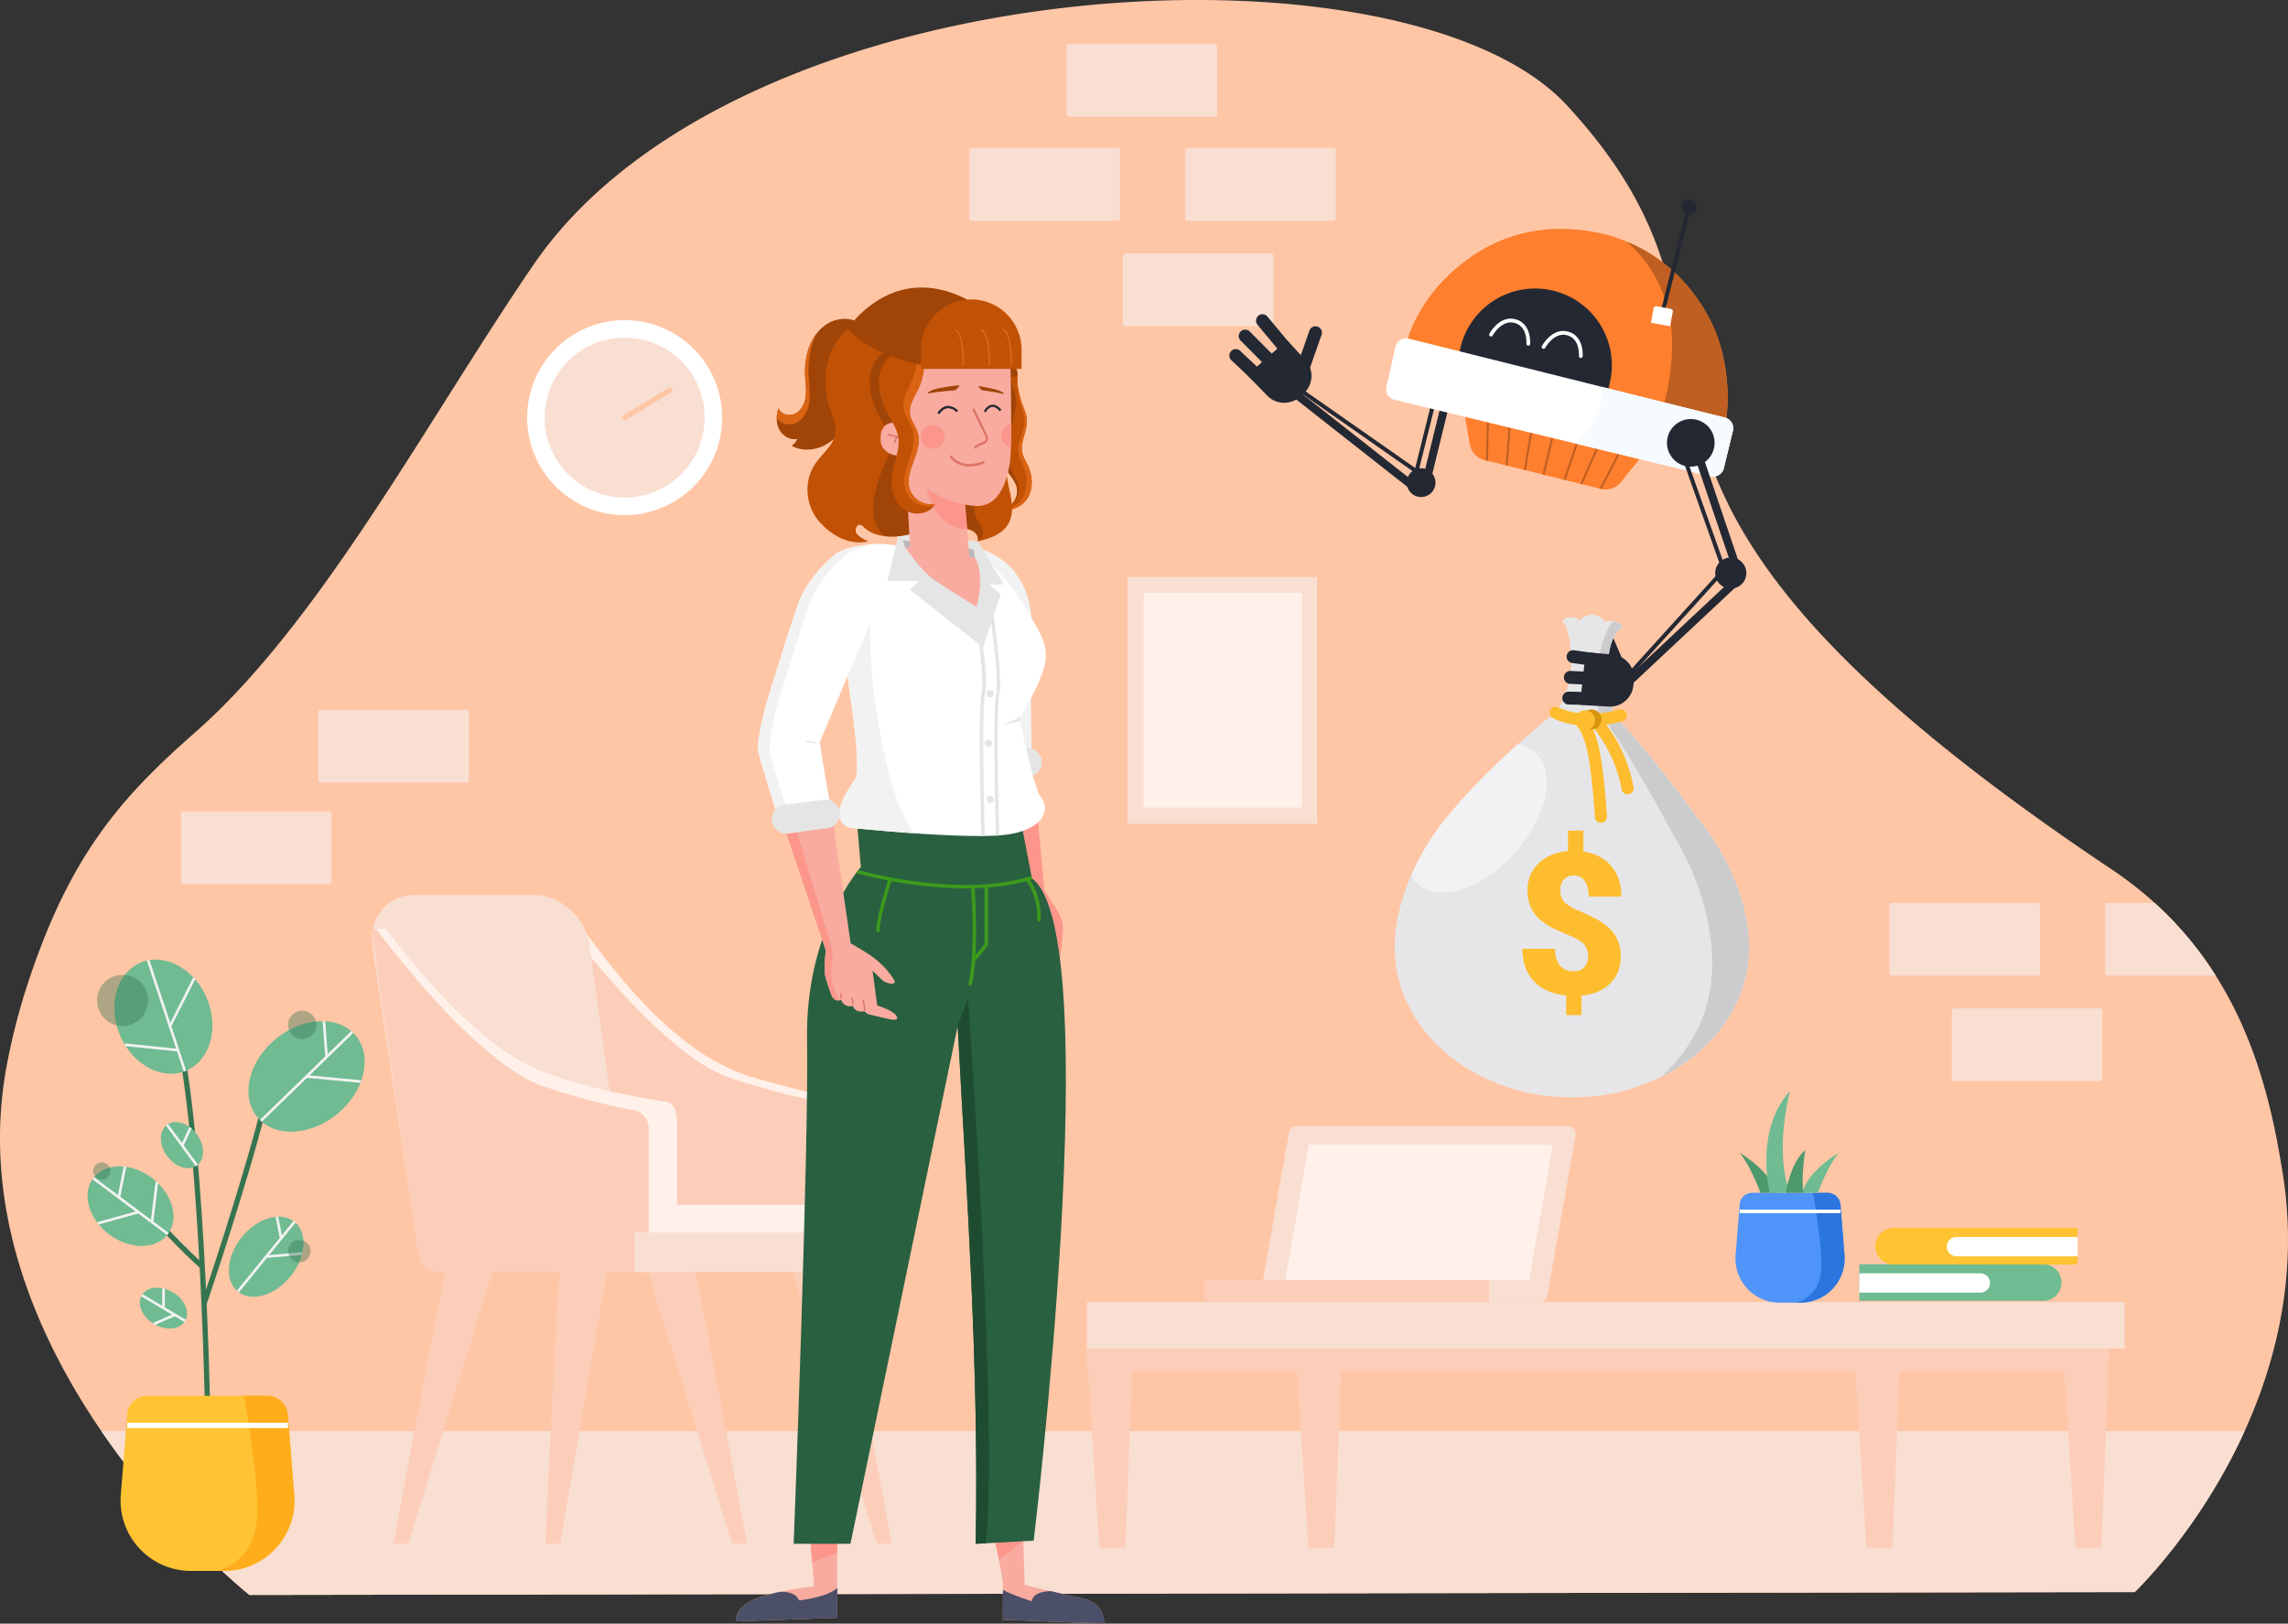 <svg xmlns="http://www.w3.org/2000/svg" xmlns:xlink="http://www.w3.org/1999/xlink" width="1322.937" height="939.078" viewBox="0 0 1322.937 939.078">
  <rect x="0" y="0" width="1322.937" height="939.078" fill="#333333" stroke="none"/>
  <defs>
    <clipPath id="clip-path">
      <path id="SVGID" d="M1535.4,1088.75c-1.65,1.68-2.56,2.54-2.56,2.54l-530.09.8-560,.86s-.65-.52-1.86-1.53C422.33,1075.94,271.9,945,302.67,785.5a368.448,368.448,0,0,1,10.52-41.78C338,665.56,368.45,631.78,411.45,594c72.49-63.67,134-180.28,195.4-270.17,118.41-173.42,504.51-193.1,597.58-92.54,137.47,148.54-36.61,206.86,315.06,442,72.85,48.69,90.39,121.88,99,176.24C1638.53,976.18,1551.58,1072.13,1535.4,1088.75Z" fill="none"/>
    </clipPath>
    <clipPath id="clip-path-2">
      <path id="SVGID-2" data-name="SVGID" d="M794.27,648.4l2,23.54s-32.2,36.21-31.1,99.87-7.73,291.57-7.73,291.57h32.83l62-299.45c5,94.55,12.42,197.07,10.4,299.45l33.54-1.83s42.56-351-1-383.07l-8.14-42.24Z" fill="none"/>
    </clipPath>
    <clipPath id="clip-path-3">
      <path id="SVGID-3" data-name="SVGID" d="M868.41,494.13s11.11,7.6,24.86,30.85c13.27,22.44,14.91,25.41-5.14,61.41,0,0,8.57,41.71,12.33,45.31s5.43,16.51-16.71,21c-17.36,3.55-70.33-1.13-92.35-3.32a8.561,8.561,0,0,1-7.33-11.14,48.625,48.625,0,0,1,8.26-15.88c8.59-10.33-16.71-113.44-7.45-128.2s37-7.13,37-7.13Z" fill="none"/>
    </clipPath>
  </defs>
  <g id="Group_10" data-name="Group 10" transform="translate(-298.535 -170.472)">
    <g id="Background">
      <path id="Path_214-2" data-name="Path 214-2" d="M1535.4,1088.75c-1.65,1.68-2.56,2.54-2.56,2.54l-530.09.8-560,.86s-.65-.52-1.86-1.53C422.33,1075.94,271.9,945,302.67,785.5a368.448,368.448,0,0,1,10.52-41.78C338,665.56,368.45,631.78,411.45,594c72.49-63.67,134-180.28,195.4-270.17,118.41-173.42,504.51-193.1,597.58-92.54,137.47,148.54-36.61,206.86,315.06,442,72.85,48.69,90.39,121.88,99,176.24C1638.53,976.18,1551.58,1072.13,1535.4,1088.75Z" fill="#ffc6a6"/>
      <g id="Group_3" data-name="Group 3">
        <g id="Group_2" data-name="Group 2" clip-path="url(#clip-path)">
          <g id="Group_1" data-name="Group 1">
            <rect id="Rectangle_1" data-name="Rectangle 1" width="1350.34" height="126.79" transform="translate(315.85 998.2)" fill="#f9ded2"/>
            <path id="Path_1" data-name="Path 1" d="M1517.13,734.76h84.41a1.32,1.32,0,0,0,1.32-1.32V694a1.32,1.32,0,0,0-1.32-1.32h-84.41a1.32,1.32,0,0,0-1.32,1.32v39.45a1.309,1.309,0,0,0,1.31,1.31Z" fill="#f9ded2"/>
            <path id="Path_2" data-name="Path 2" d="M1392.32,734.76h84.41a1.32,1.32,0,0,0,1.32-1.32V694a1.32,1.32,0,0,0-1.32-1.32h-84.41A1.32,1.32,0,0,0,1391,694v39.45A1.33,1.33,0,0,0,1392.32,734.76Z" fill="#f9ded2"/>
            <path id="Path_3" data-name="Path 3" d="M1428.39,795.73h84.41a1.32,1.32,0,0,0,1.32-1.32V755a1.32,1.32,0,0,0-1.32-1.32h-84.41a1.32,1.32,0,0,0-1.32,1.32v39.45A1.33,1.33,0,0,0,1428.39,795.73Z" fill="#f9ded2"/>
          </g>
        </g>
      </g>
      <path id="Path_4" data-name="Path 4" d="M557.5,901.05c-1.72,0-31.41,162.16-31.41,162.16h8.56l50.26-162.16Z" fill="#fcceb9"/>
      <path id="Path_5" data-name="Path 5" d="M622.87,901.05c-1.71,0-9,162.16-9,162.16h8.57l27.85-162.16Z" fill="#fcceb9"/>
      <path id="Path_6" data-name="Path 6" d="M699,901.05c1.71,0,31.41,162.16,31.41,162.16h-8.57l-50.3-162.16Z" fill="#fcceb9"/>
      <path id="Path_7" data-name="Path 7" d="M782.69,901.05c1.71,0,31.41,162.16,31.41,162.16h-8.57L755.28,901.05Z" fill="#fcceb9"/>
      <path id="Path_8" data-name="Path 8" d="M628.9,704.69a1.8,1.8,0,0,1,3.22-1.26c14.81,18.5,52.72,76.54,103,90.55,26.92,7.5,44.26,11.82,54,13.38a11,11,0,0,1,9.6,10.64l.33,65.3L668.76,901.05a11.27,11.27,0,0,1-11.35-9.27Z" fill="#fff1ea"/>
      <path id="Path_9" data-name="Path 9" d="M778.68,810.23h16.43a3.61,3.61,0,0,1,3.61,3.61v65.55H775.07V813.85a3.61,3.61,0,0,1,3.6-3.62Z" fill="#fefeff"/>
      <path id="Path_10" data-name="Path 10" d="M620.89,704.69a1.7,1.7,0,0,1,3-1.26c14,18.5,61.67,79,97.13,90.55,25.18,8.22,41.73,11.82,50.94,13.38A10.82,10.82,0,0,1,781,818v83H658.48a10.819,10.819,0,0,1-10.71-9.27Z" fill="#fcceb9"/>
      <path id="Path_11" data-name="Path 11" d="M798.72,886.4l-118.45,5.05V867.34H798.72Z" fill="#fff1ea"/>
      <path id="Path_12" data-name="Path 12" d="M607.12,688.12H538.33c-15.68,0-26.65,13.1-24.5,29.25l21.83,146.14H659.71l-20.3-146.14C637.26,701.22,622.8,688.12,607.12,688.12Z" fill="#f9ded2"/>
      <path id="Path_13" data-name="Path 13" d="M647.72,883.33H799.05V895.6a10.58,10.58,0,0,1-10.58,10.58H647.72V883.33Z" fill="#f9ded2"/>
      <path id="Path_14" data-name="Path 14" d="M517.41,712.43a3.27,3.27,0,0,1,5.79-2.69c16.93,22.34,54.73,68,90.14,81,29,10.68,61.48,15.53,70.66,17.09,5.2.88,6,8,6,13.3v82.44a.34.34,0,0,1-.34.34H567.81a10.78,10.78,0,0,1-10.67-9.25Z" fill="#fff1ea"/>
      <path id="Path_15" data-name="Path 15" d="M522.34,708.63a2.819,2.819,0,0,0-2.47-1.1l-4.81.38,2.14,4.29,6.93-1.24Z" fill="#fff1ea"/>
      <path id="Path_16" data-name="Path 16" d="M513.58,709.81a1.7,1.7,0,0,1,3-1.27c14,18.5,61.68,79,97.13,90.56,25.18,8.22,41.73,11.82,50.94,13.38a10.83,10.83,0,0,1,9,10.66v83H551.16a10.8,10.8,0,0,1-10.7-9.27Z" fill="#fcceb9"/>
      <rect id="Rectangle_2" data-name="Rectangle 2" width="25.67" height="22.84" transform="translate(665.43 883.33)" fill="#f9ded2"/>
      <rect id="Rectangle_3" data-name="Rectangle 3" width="600.1" height="26.94" transform="translate(926.96 923.54)" fill="#f9ded2"/>
      <path id="Path_17" data-name="Path 17" d="M1491.35,950.48l7.2,115.22h15.04l4.49-115.22Z" fill="#fcceb9"/>
      <path id="Path_18" data-name="Path 18" d="M1370.53,950.48l7.2,115.22h15.04l4.49-115.22Z" fill="#fcceb9"/>
      <path id="Path_19" data-name="Path 19" d="M1047.78,950.48l7.2,115.22h15.04l4.49-115.22Z" fill="#fcceb9"/>
      <path id="Path_20" data-name="Path 20" d="M926.96,950.48l7.2,115.22H949.2l4.49-115.22Z" fill="#fcceb9"/>
      <rect id="Rectangle_4" data-name="Rectangle 4" width="577.76" height="12.95" transform="translate(926.95 950.48)" fill="#fcceb9"/>
      <path id="Path_21" data-name="Path 21" d="M1043.81,825.53a4.329,4.329,0,0,1,4.26-3.57h157.22a4.318,4.318,0,0,1,4.26,5.07l-16.34,92.84a4.329,4.329,0,0,1-4.26,3.57H1026.57Z" fill="#f9ded2"/>
      <path id="Path_22" data-name="Path 22" d="M1055.36,832.45h141l-13.66,78.38h-141Z" fill="#fff1ea"/>
      <path id="Path_23" data-name="Path 23" d="M995.25,910.83v9a3.57,3.57,0,0,0,3.57,3.57h160.76V910.83Z" fill="#fcceb9"/>
      <g id="Books">
        <path id="Path_24" data-name="Path 24" d="M1373.61,901.7h106.33a10.58,10.58,0,0,1,10.58,10.58h0a10.58,10.58,0,0,1-10.58,10.58H1373.61V901.7Z" fill="#70bb92"/>
        <path id="Path_25" data-name="Path 25" d="M1373.61,906.93h70a5.58,5.58,0,0,1,5.58,5.58h0a5.58,5.58,0,0,1-5.58,5.58h-70V906.93Z" fill="#fff"/>
        <path id="Path_26" data-name="Path 26" d="M1499.79,901.85H1393.46a10.58,10.58,0,0,1-10.58-10.58h0a10.58,10.58,0,0,1,10.58-10.58h106.33v21.16Z" fill="#ffc333"/>
        <path id="Path_27" data-name="Path 27" d="M1499.79,897.09h-70a5.58,5.58,0,0,1-5.58-5.58h0a5.58,5.58,0,0,1,5.58-5.58h70v11.16Z" fill="#fff"/>
      </g>
      <g id="Plant">
        <path id="Path_28" data-name="Path 28" d="M1339.56,923.92h-12a25.56,25.56,0,0,1-25.571-25.549q0-.726.041-1.451l2.39-29.91a7.23,7.23,0,0,1,7.2-6.66h43.59a7.56,7.56,0,0,1,7.53,6.95l2.36,29.62a25.559,25.559,0,0,1-24.079,26.959Q1340.291,923.921,1339.56,923.92Z" fill="#4f94f9"/>
        <path id="Path_29" data-name="Path 29" d="M1339.56,923.92h-2.29c6.35-2.28,13.93-7.07,14.33-20.21.45-14.67-4.8-43.37-4.8-43.37h8.4a7.56,7.56,0,0,1,7.53,6.95l2.36,29.62a25.56,25.56,0,0,1-24.069,26.969C1340.535,923.906,1340.047,923.92,1339.56,923.92Z" fill="#1766cf" opacity="0.65" style="isolation: isolate"/>
        <rect id="Rectangle_5" data-name="Rectangle 5" width="58.32" height="2" transform="translate(1304.41 870.11)" fill="#fff"/>
        <path id="Path_30" data-name="Path 30" d="M1316.43,860.34s-5.51-15.24-12-23.08c0,0,17.72,10.17,20.93,23.08Z" fill="#4d996d"/>
        <path id="Path_31" data-name="Path 31" d="M1349.65,860.34s5.51-15.24,12-23.08c0,0-17.73,10.17-20.93,23.08Z" fill="#70bb92"/>
        <path id="Path_32" data-name="Path 32" d="M1321.78,860.34s-9-36.27,11.78-58.84c0,0-9.52,34.93,0,58.84Z" fill="#70bb92"/>
        <path id="Path_33" data-name="Path 33" d="M1331.16,860.34s2.26-16.9,11.17-24.74c0,0-2.61,16.82-.95,24.74Z" fill="#4d996d"/>
      </g>
      <rect id="Rectangle_6" data-name="Rectangle 6" width="109.58" height="142.71" transform="translate(950.44 504.21)" fill="#f9ded2"/>
      <rect id="Rectangle_7" data-name="Rectangle 7" width="91.5" height="124.26" transform="translate(959.85 513.25)" fill="#fff1ea"/>
      <circle id="Ellipse_1" data-name="Ellipse 1" cx="56.37" cy="56.37" r="56.37" transform="translate(603.34 355.65)" fill="#fff"/>
      <circle id="Ellipse_2" data-name="Ellipse 2" cx="46.26" cy="46.26" r="46.26" transform="translate(613.45 365.76)" fill="#f9ded2"/>
      <path id="Path_34" data-name="Path 34" d="M659.72,413.52a1.5,1.5,0,0,1-.78-2.78l26.23-15.93a1.5,1.5,0,0,1,1.56,2.56L660.49,413.3A1.456,1.456,0,0,1,659.72,413.52Z" fill="#ffc6a6"/>
      <path id="Path_35" data-name="Path 35" d="M944.78,298.18H860.37a1.32,1.32,0,0,1-1.32-1.32h0V257.41a1.32,1.32,0,0,1,1.32-1.32h84.41a1.32,1.32,0,0,1,1.32,1.32h0v39.45A1.329,1.329,0,0,1,944.78,298.18Z" fill="#f9ded2"/>
      <path id="Path_36" data-name="Path 36" d="M1001,238H916.56a1.32,1.32,0,0,1-1.32-1.32h0V197.23a1.32,1.32,0,0,1,1.32-1.32H1001a1.32,1.32,0,0,1,1.32,1.32h0v39.45A1.32,1.32,0,0,1,1001,238Z" fill="#f9ded2"/>
      <path id="Path_37" data-name="Path 37" d="M1069.58,298.18H985.17a1.32,1.32,0,0,1-1.32-1.32h0V257.41a1.32,1.32,0,0,1,1.32-1.32h84.41a1.32,1.32,0,0,1,1.32,1.32v39.45A1.32,1.32,0,0,1,1069.58,298.18Z" fill="#f9ded2"/>
      <path id="Path_38" data-name="Path 38" d="M1033.51,359.15H949.1a1.32,1.32,0,0,1-1.32-1.32h0V318.38a1.32,1.32,0,0,1,1.32-1.32h84.41a1.32,1.32,0,0,1,1.32,1.32v39.45A1.32,1.32,0,0,1,1033.51,359.15Z" fill="#f9ded2"/>
      <path id="Path_39" data-name="Path 39" d="M568.29,623.08H483.88a1.32,1.32,0,0,1-1.32-1.32h0V582.31a1.32,1.32,0,0,1,1.32-1.32h84.41a1.32,1.32,0,0,1,1.32,1.32h0v39.45A1.329,1.329,0,0,1,568.29,623.08Z" fill="#f9ded2"/>
      <path id="Path_40" data-name="Path 40" d="M488.87,681.82H404.46a1.32,1.32,0,0,1-1.32-1.32h0V641.05a1.32,1.32,0,0,1,1.32-1.32h84.41a1.32,1.32,0,0,1,1.32,1.32h0V680.5A1.329,1.329,0,0,1,488.87,681.82Z" fill="#f9ded2"/>
    </g>
    <g id="Artwork">
      <g id="Plant-2">
        <path id="Path_41" data-name="Path 41" d="M418,924.9l-2.89-1c.23-.64,22.33-65.33,34.81-114.3l2.95.75C440.35,859.45,418.21,924.25,418,924.9Z" fill="#367450"/>
        <path id="Path_42" data-name="Path 42" d="M417,984.58c0-1.72-3.31-172.06-19.59-225.69l2.91-.89c16.41,54,19.7,224.8,19.73,226.52Z" fill="#367450"/>
        <path id="Path_43" data-name="Path 43" d="M414.5,904.17c-.23-.2-23-20.6-39.41-42.36l2.44-1.83c16.18,21.51,38.77,41.71,39,41.91Z" fill="#367450"/>
        <path id="Path_44" data-name="Path 44" d="M428.1,1079.07H409a40.749,40.749,0,0,1-40.752-40.748q0-1.126.062-2.252l3.81-47.67a11.52,11.52,0,0,1,11.47-10.61H453a12,12,0,0,1,12,11.08l3.78,47.2a40.76,40.76,0,0,1-38.458,42.938Q429.212,1079.069,428.1,1079.07Z" fill="#ffc333"/>
        <path id="Path_45" data-name="Path 45" d="M428.1,1079.07h-3.64c10.12-3.63,22.2-11.26,22.84-32.21.71-23.37-7.66-69.11-7.66-69.11H453a12,12,0,0,1,12,11.08l3.78,47.2a40.76,40.76,0,0,1-38.416,42.976Q429.233,1079.069,428.1,1079.07Z" fill="#ff9e0d" opacity="0.6" style="isolation: isolate"/>
        <ellipse id="Ellipse_3" data-name="Ellipse 3" cx="36.95" cy="28.06" rx="36.95" ry="28.06" transform="translate(429.415 794.996) rotate(-39.61)" fill="#70bb92"/>
        <ellipse id="Ellipse_4" data-name="Ellipse 4" cx="25.99" cy="18.11" rx="25.99" ry="18.11" transform="matrix(0.63, -0.776, 0.776, 0.63, 422.031, 906.097)" fill="#70bb92"/>
        <ellipse id="Ellipse_5" data-name="Ellipse 5" cx="20.49" cy="26.99" rx="20.49" ry="26.99" transform="translate(340.121 868.339) rotate(-53.22)" fill="#70bb92"/>
        <ellipse id="Ellipse_6" data-name="Ellipse 6" cx="10.67" cy="14.58" rx="10.67" ry="14.58" transform="translate(386.508 827.337) rotate(-36.27)" fill="#70bb92"/>
        <ellipse id="Ellipse_7" data-name="Ellipse 7" cx="10.67" cy="14.58" rx="10.67" ry="14.58" transform="translate(375.053 928.78) rotate(-59.33)" fill="#70bb92"/>
        <ellipse id="Ellipse_8" data-name="Ellipse 8" cx="27.3" cy="33.91" rx="27.3" ry="33.91" transform="translate(354.71 737.777) rotate(-22.75)" fill="#70bb92"/>
        <path id="Path_46" data-name="Path 46" d="M507.3,795.25l-29.81-2.78,25.25-24.53-1.06-1.09-13.67,13.27-1.42-19.04-1.52.11,1.52,20.32-37.8,36.72,1.06,1.09,26.2-25.45,31.11,2.89Z" fill="#f2f2f2"/>
        <path id="Path_47" data-name="Path 47" d="M411.55,736.61l-1.36-.69-13.21,26.07-12.06-36.36-1.44.48L400.35,777l-29.48-3.05-.16,1.52,30.17,3.12,3.86,11.64,1.44-.48-8.53-25.72Z" fill="#f2f2f2"/>
        <path id="Path_48" data-name="Path 48" d="M404.77,832.9l4.63-9.87-1.39-.65-4.26,9.12-8.03-10.93-1.23.9,17.26,23.51,1.23-.9Z" fill="#f2f2f2"/>
        <path id="Path_49" data-name="Path 49" d="M473.37,896.22l-.13-1.51-19.03,1.66,15.24-18.79-1.18-.96-6.72,8.28-2.18-10.91-1.5.3,2.43,12.14-24.79,30.55,1.18.96,16.18-19.93Z" fill="#f2f2f2"/>
        <path id="Path_50" data-name="Path 50" d="M396.09,883.61l-8.86-6.62,2.76-22.78-1.51-.18-2.66,21.91-17.73-13.26,3.45-17.3-1.5-.29-3.3,16.58L352.86,851.3l-.91,1.22,24.96,18.66-21.97,6.11.41,1.47,23.1-6.43,16.73,12.5Z" fill="#f2f2f2"/>
        <path id="Path_51" data-name="Path 51" d="M405.97,933.79l-12.17-7.21.1-10.93-1.52-.01-.09,10.04-11.41-6.77-.77,1.31,17.85,10.59-10.67,4.68.61,1.39,11.68-5.11,5.61,3.33Z" fill="#f2f2f2"/>
        <circle id="Ellipse_9" data-name="Ellipse 9" cx="8.21" cy="8.21" r="8.21" transform="translate(465.09 755.04)" fill="#367450" opacity="0.4" style="isolation: isolate"/>
        <circle id="Ellipse_10" data-name="Ellipse 10" cx="6.52" cy="6.52" r="6.52" transform="translate(465.08 887.61)" fill="#367450" opacity="0.4" style="isolation: isolate"/>
        <circle id="Ellipse_11" data-name="Ellipse 11" cx="5.01" cy="5.01" r="5.01" transform="translate(352.4 842.73)" fill="#367450" opacity="0.4" style="isolation: isolate"/>
        <circle id="Ellipse_12" data-name="Ellipse 12" cx="14.79" cy="14.79" r="14.79" transform="translate(354.62 734.32)" fill="#367450" opacity="0.4" style="isolation: isolate"/>
        <rect id="Rectangle_8" data-name="Rectangle 8" width="92.94" height="3.05" transform="translate(372.09 993.39)" fill="#fff"/>
      </g>
      <path id="Path_52" data-name="Path 52" d="M1128.41,451.15a8.32,8.32,0,1,0-9.714,6.639h0a8.31,8.31,0,0,0,9.707-6.625Z" fill="#242833"/>
      <rect id="Rectangle_9" data-name="Rectangle 9" width="45.52" height="2.33" transform="translate(1115.244 447.494) rotate(-76.03)" fill="#242833"/>
      <rect id="Rectangle_10" data-name="Rectangle 10" width="46.42" height="4.67" transform="translate(1120.717 449.371) rotate(-76.22)" fill="#242833"/>
      <path id="Path_53" data-name="Path 53" d="M1111.37,370.34l185,44.9s6.14-32.9-10.68-62.85-42.64-43.78-66.05-47.87-49.13-1.5-73.42,16.53S1113.6,361,1111.37,370.34Z" fill="#fe7f2d"/>
      <path id="Path_54" data-name="Path 54" d="M1247.37,434.9l-11.61,14.44a11.379,11.379,0,0,1-11.61,3.91l-67.29-16.68a11.379,11.379,0,0,1-8.48-9.13L1145,407.59Z" fill="#fe7f2d"/>
      <path id="Path_55" data-name="Path 55" d="M1234.58,431.49l-11.18,21.58.76.19.42.07,11.15-21.53Z" fill="#bf5f21"/>
      <path id="Path_56" data-name="Path 56" d="M1222.1,428.16l-9.82,22.15,1.14.29,9.82-22.13Z" fill="#bf5f21"/>
      <path id="Path_57" data-name="Path 57" d="M1210.3,425.01l-7.69,22.91,1.14.28,7.68-22.89Z" fill="#bf5f21"/>
      <path id="Path_58" data-name="Path 58" d="M1196.03,421.21l-5.59,23.69,1.13.28,5.58-23.67Z" fill="#bf5f21"/>
      <path id="Path_59" data-name="Path 59" d="M1184.98,417.51l-1.15-.2-.1.62,1.13.3Z" fill="#bf5f21"/>
      <path id="Path_60" data-name="Path 60" d="M1183.73,417.93l-4.14,24.28,1.14.28,4.13-24.26Z" fill="#bf5f21"/>
      <path id="Path_61" data-name="Path 61" d="M1170.97,414.95l-1.82,24.67,1.15.29,1.83-24.88Z" fill="#bf5f21"/>
      <path id="Path_62" data-name="Path 62" d="M1158.33,412.21l-.6,24.58,1.16.29.6-24.84Z" fill="#bf5f21"/>
      <path id="Path_63" data-name="Path 63" d="M1137.94,395l4.87-22.63a44.35,44.35,0,0,1,52.683-34.034q.495.107.987.224h0a44.35,44.35,0,0,1,33,52.69l-6.26,28.39Z" fill="#242833"/>
      <path id="Path_64" data-name="Path 64" d="M1212.5,377.51h0a1.08,1.08,0,0,1-1-1.12c.1-3.19-.43-10.75-7.51-12.15s-12,7.33-12,7.42a1.08,1.08,0,0,1-1.465.433l-.005,0a1.09,1.09,0,0,1-.44-1.47c.23-.42,5.65-10.23,14.33-8.52,9,1.77,9.35,11.43,9.26,14.35a1.111,1.111,0,0,1-1.157,1.061Z" fill="#fff"/>
      <path id="Path_65" data-name="Path 65" d="M1182.13,370.38h0a1.08,1.08,0,0,1-1-1.12c.1-3.19-.43-10.75-7.51-12.15s-12,7.33-12,7.42a1.08,1.08,0,0,1-1.465.433l-.005,0a1.09,1.09,0,0,1-.44-1.47c.23-.42,5.65-10.23,14.33-8.52,9,1.77,9.35,11.43,9.26,14.35a1.09,1.09,0,0,1-1.117,1.063Z" fill="#fff"/>
      <path id="Path_66" data-name="Path 66" d="M1296.33,415.24s6.14-32.9-10.68-62.85c-12.21-21.74-29.17-35-46.51-42.15,9.66,8.32,18.09,19.44,23.29,37,6.64,22.45.33,49.74-2.28,59.21Z" fill="#bf5f21"/>
      <rect id="Rectangle_11" data-name="Rectangle 11" width="62.99" height="2.33" transform="translate(1258.711 350.938) rotate(-75.95)" fill="#242833"/>
      <path id="Path_67" data-name="Path 67" d="M1264.17,359.19l-11.06-2.08,1.58-8.4a1.41,1.41,0,0,1,1.64-1.134l.02,0,8.28,1.56a1.41,1.41,0,0,1,1.134,1.64l0,.02Z" fill="#fff"/>
      <path id="Path_68" data-name="Path 68" d="M1113.09,366.34,1295.93,412a6.32,6.32,0,0,1,4.61,7.62l-5.26,21.67a6.32,6.32,0,0,1-7.63,4.65l-182.81-44.25a6.32,6.32,0,0,1-4.68-7.54l5.24-23.08a6.31,6.31,0,0,1,7.545-4.764C1112.994,366.316,1113.042,366.328,1113.09,366.34Z" fill="#fff"/>
      <path id="Path_69" data-name="Path 69" d="M1209.61,427.05l78,18.89a6.33,6.33,0,0,0,7.63-4.65l5.26-21.67a6.31,6.31,0,0,0-4.61-7.62l-70.59-17.63A47.442,47.442,0,0,1,1209.61,427.05Z" fill="#f6fbff"/>
      <path id="Path_70" data-name="Path 70" d="M1279.48,290.1a4.3,4.3,0,1,0-4.3,4.3,4.3,4.3,0,0,0,4.3-4.3Z" fill="#242833"/>
      <circle id="Ellipse_13" data-name="Ellipse 13" cx="13.77" cy="13.77" r="13.77" transform="translate(1257.03 422.957) rotate(-34.22)" fill="#242833"/>
      <path id="Path_71" data-name="Path 71" d="M1308.12,503.63a9,9,0,1,0-10.539,7.137l.069.013A9,9,0,0,0,1308.12,503.63Z" fill="#242833"/>
      <rect id="Rectangle_12" data-name="Rectangle 12" width="2.33" height="64.49" transform="translate(1272.236 438.29) rotate(-19.51)" fill="#242833"/>
      <rect id="Rectangle_13" data-name="Rectangle 13" width="86" height="4.67" transform="translate(1237.252 564.454) rotate(-43.14)" fill="#242833"/>
      <rect id="Rectangle_14" data-name="Rectangle 14" width="83.713" height="2.326" transform="matrix(0.671, -0.741, 0.741, 0.671, 1235.254, 564.712)" fill="#242833"/>
      <rect id="Rectangle_15" data-name="Rectangle 15" width="4.67" height="70.23" transform="translate(1278.952 436.368) rotate(-18.72)" fill="#242833"/>
      <rect id="Rectangle_16" data-name="Rectangle 16" width="4.67" height="88.29" transform="matrix(0.618, -0.786, 0.786, 0.618, 1045.864, 399.849)" fill="#242833"/>
      <rect id="Rectangle_17" data-name="Rectangle 17" width="2.33" height="84.89" transform="matrix(0.573, -0.819, 0.819, 0.573, 1050.505, 397.61)" fill="#242833"/>
      <path id="Path_72" data-name="Path 72" d="M1042.7,367.24l-23,20.19,11.57,11.87a13.64,13.64,0,0,0,19,.58l2.1-1.9a13.661,13.661,0,0,0,.92-19.3l-.04-.044Z" fill="#242833"/>
      <path id="Path_73" data-name="Path 73" d="M1023.58,391.13a2.135,2.135,0,0,1-.28-.24l-12.87-12.15a3.73,3.73,0,0,1,5.12-5.42l12.88,12.16a3.73,3.73,0,0,1-4.85,5.65Z" fill="#242833"/>
      <path id="Path_74" data-name="Path 74" d="M1031.5,383.14c-.12-.09-.24-.2-.36-.31l-15.29-15.38a3.723,3.723,0,0,1,5.28-5.25l15.3,15.37a3.73,3.73,0,0,1-4.93,5.57Z" fill="#242833"/>
      <path id="Path_75" data-name="Path 75" d="M1041.78,377.61a3.479,3.479,0,0,1-.59-.56l-15.51-18.69a3.725,3.725,0,1,1,5.73-4.76l15.51,18.69a3.72,3.72,0,0,1-5.14,5.32Z" fill="#242833"/>
      <path id="Path_76" data-name="Path 76" d="M1048.61,389.52a3.709,3.709,0,0,1-1.23-4.17l8.16-23.3a3.73,3.73,0,1,1,7,2.46l-8.16,23.31a3.739,3.739,0,0,1-4.75,2.28A3.644,3.644,0,0,1,1048.61,389.52Z" fill="#242833"/>
      <path id="Path_77" data-name="Path 77" d="M1231.92,559.12a3.54,3.54,0,0,1-.81-1.19l-9.68-22.71a3.73,3.73,0,0,1,6.85-2.93L1238,555a3.72,3.72,0,0,1-6,4.11Z" fill="#242833"/>
      <path id="Path_78" data-name="Path 78" d="M1290.76,658.53h0A141.377,141.377,0,0,0,1279.61,643c-12.08-16.49-31.77-42.39-47.84-58.82a85.007,85.007,0,0,1-3.19-33.49c.7-6.68,2.65-14,8.29-17.61-1.75-2.93-7.23-4.31-10.42-3.09a9,9,0,0,0-14.4-.67c-3.48-2.64-7.29-2.48-10.61.36,2.14,1.32,3,4,3.64,6.39,3.94,15.73,2.6,33.59-7.27,46.47,0,0-36.14,28.4-61,58.56a143.057,143.057,0,0,0-13.36,18.44h0c-11.66,19.13-18.5,40.38-18.5,58.87,0,47.9,45.87,86.72,102.45,86.72s102.45-38.82,102.45-86.72C1309.89,699.59,1302.8,677.91,1290.76,658.53Z" fill="#e6e6e8"/>
      <path id="Path_79" data-name="Path 79" d="M1290.76,658.53h0A141.377,141.377,0,0,0,1279.61,643c-12.08-16.49-31.77-42.39-47.84-58.82a85.007,85.007,0,0,1-3.19-33.49c.7-6.68,2.65-14,8.29-17.61a8.347,8.347,0,0,0-5.35-3.27c-3.63,3.81-5.72,9.29-7,14.53a94.279,94.279,0,0,0-1.7,37.25c15.08,20.53,32.67,52,43.36,72a157.462,157.462,0,0,1,9.8,18.74h0c10.2,23.14,14.61,48,11.68,68.69s-13.43,38.7-28.86,52.43c30.56-15,51.11-43,51.11-75.06C1309.89,699.59,1302.8,677.91,1290.76,658.53Z" fill="#ccccce"/>
      <path id="Path_80" data-name="Path 80" d="M1215.43,547.71l-3.38,30.43,16.56,1A13.629,13.629,0,0,0,1243,566.76l.26-2.82a13.649,13.649,0,0,0-12.307-14.872l-.083-.008Z" fill="#242833"/>
      <path id="Path_81" data-name="Path 81" d="M1203,576.9a3.73,3.73,0,0,1,2.68-6.39l17.7.31a3.73,3.73,0,0,1-.13,7.45l-17.7-.3A3.743,3.743,0,0,1,1203,576.9Z" fill="#242833"/>
      <path id="Path_82" data-name="Path 82" d="M1203.9,564.91a3.73,3.73,0,0,1,2.79-6.38l21.66,1A3.739,3.739,0,1,1,1228,567l-21.66-1A3.671,3.671,0,0,1,1203.9,564.91Z" fill="#242833"/>
      <path id="Path_83" data-name="Path 83" d="M1205.47,552.91a3.68,3.68,0,0,1-1.08-3.16,3.719,3.719,0,0,1,4.19-3.181h.01l24.06,3.34a3.72,3.72,0,0,1-.81,7.4c-.064-.007-.127-.016-.19-.026l-24.06-3.34A3.577,3.577,0,0,1,1205.47,552.91Z" fill="#242833"/>
      <path id="Path_84" data-name="Path 84" d="M1217.7,590.33c-13.47,0-21.24-4.52-21.69-4.79a3.5,3.5,0,0,1,3.58-6c.19.1,13.33,7.52,35.18,1.29a3.5,3.5,0,0,1,1.92,6.73A69.082,69.082,0,0,1,1217.7,590.33Z" fill="#febd2f"/>
      <path id="Path_85" data-name="Path 85" d="M1224.23,646.38a3.491,3.491,0,0,1-3.48-3.24c-.81-10.75-1.64-21.87-3.39-32.63-1.22-7.51-3.15-16-8.25-22a3.5,3.5,0,0,1,5.32-4.55c6.22,7.27,8.47,16.91,9.84,25.38,1.8,11.05,2.64,22.33,3.46,33.23a3.5,3.5,0,0,1-3.23,3.75Z" fill="#febd2f"/>
      <path id="Path_86" data-name="Path 86" d="M1239.62,629.89a3.51,3.51,0,0,1-3.44-2.88,79.478,79.478,0,0,0-19.54-39.31,3.5,3.5,0,0,1,5.15-4.74,86.526,86.526,0,0,1,21.28,42.81,3.5,3.5,0,0,1-2.82,4.06A3.338,3.338,0,0,1,1239.62,629.89Z" fill="#febd2f"/>
      <path id="Path_87" data-name="Path 87" d="M1216.74,723.72a10.251,10.251,0,0,0-2.18-7q-2.19-2.52-7.68-4.77t-10.15-4.54a35.249,35.249,0,0,1-8-5.32,20.907,20.907,0,0,1-5.15-7,23.294,23.294,0,0,1-1.8-9.64,20.737,20.737,0,0,1,6.39-15.62q6.39-6.14,17-7.14V650.9h8.91V663q10.26,1.511,16.12,8.44t5.85,17.57h-18.94q0-5.82-2.25-9a7.38,7.38,0,0,0-6.39-3.14,7.243,7.243,0,0,0-5.74,2.33,9.357,9.357,0,0,0-2,6.42,9.087,9.087,0,0,0,2.36,6.59,23.368,23.368,0,0,0,7.56,4.65q5.22,2.22,9.84,4.6a37.4,37.4,0,0,1,8,5.41,22.062,22.062,0,0,1,5.27,7.06,22.55,22.55,0,0,1,1.91,9.7q0,9.581-6.09,15.64T1213,746.31v11.27h-8.92V746.25q-12.21-1.28-18.75-8.38t-6.53-18.69h18.89q0,6.39,2.84,9.73a9.9,9.9,0,0,0,8,3.33,8,8,0,0,0,6-2.27A8.62,8.62,0,0,0,1216.74,723.72Z" fill="#febd2f"/>
      <circle id="Ellipse_14" data-name="Ellipse 14" cx="5.77" cy="5.77" r="5.77" transform="translate(1213.04 580.8)" fill="#d8950f"/>
      <circle id="Ellipse_15" data-name="Ellipse 15" cx="5.77" cy="5.77" r="5.77" transform="translate(1209.25 581.32)" fill="#febd2f"/>
      <path id="Path_88" data-name="Path 88" d="M1174.66,663.52c18.66-21,23.82-46.95,11.51-57.86a19.279,19.279,0,0,0-10.21-4.54c-12,10.8-26.92,25.18-39.11,40a143.052,143.052,0,0,0-13.36,18.44h0a142.843,142.843,0,0,0-8.91,17.16,18.282,18.282,0,0,0,4,5.17C1130.9,692.78,1156,684.56,1174.66,663.52Z" fill="#f2f2f4"/>
      <path id="Path_89" data-name="Path 89" d="M889.89,404.85c1,2.65,2.13,5.27,2.37,8.08.56,6.65-4.15,13.18-2.57,19.67.55,2.26,1.83,4.27,2.85,6.36,2.82,5.78,3.63,12.87.72,18.6s-10.15,9.37-16.13,7a10.15,10.15,0,0,0,9.563-10.7l0-.055c-.57-5.42-5.4-9.3-7.77-14.22-5.57-11.52,3.28-25.66-.63-37.84-1.11-3.46-3.2-6.54-4.37-10s-1.23-7.67,1.31-10.26c3.21-3.28,9.57-1.69,11.06,2.54,1,2.84.33,7.11.83,10.18A59.226,59.226,0,0,0,889.89,404.85Z" fill="#c15105"/>
      <path id="Path_90" data-name="Path 90" d="M878.92,439.57c2.37,4.92,7.2,8.8,7.77,14.22a9.754,9.754,0,0,1-2.82,7.65,10.223,10.223,0,0,0,3.83-7.52c.09-5.7-4.43-10.33-6.27-15.72-4.32-12.63,6.63-26.18,4.1-39.29-.72-3.73-2.5-7.18-3.28-10.89a13,13,0,0,1,.51-7.61,6.741,6.741,0,0,0-7.53,1.08c-2.54,2.59-2.49,6.82-1.31,10.26s3.26,6.52,4.37,10C882.2,413.91,873.35,428.05,878.92,439.57Z" fill="#a04507"/>
      <path id="Path_91" data-name="Path 91" d="M877.86,464.5c-.24,0-.48.05-.73.05a10.824,10.824,0,0,0,5.24.65A11.74,11.74,0,0,1,877.86,464.5Z" fill="#a04507"/>
      <path id="Path_92" data-name="Path 92" d="M892.54,439c-1-2.09-2.3-4.1-2.85-6.36-1.58-6.48,3.13-13,2.57-19.67-.24-2.81-1.41-5.43-2.37-8.08a59.286,59.286,0,0,1-2.77-10.64c-.5-3.07.18-7.34-.83-10.19a7,7,0,0,0-6.81-4.27,7.032,7.032,0,0,1,6.75,4.57c.86,2.81,0,7.12.38,10.21a58.16,58.16,0,0,0,2.31,10.75c.84,2.69,1.89,5.36,2,8.18.27,6.67-4.72,13-3.43,19.54.45,2.28,1.64,4.34,2.57,6.48,2.56,5.89,3.07,13-.09,18.61a14.559,14.559,0,0,1-10.46,7.09c5.4.76,11.21-2.63,13.74-7.62C896.17,451.83,895.36,444.74,892.54,439Z" fill="#db6414"/>
      <path id="Path_93" data-name="Path 93" d="M902.48,685.73l-7.12-76.28-30.58,1.28,24.75,78.58s-5.95,6-1.61,13.46,5.27,5.89,5.58,8.22.62,9.45.62,9.45,1.55,1.86,3.72,0,.93-11.78-.31-13.64,2.47-5,3.71-3.41,3.28,13.48,3.28,14.72c0,1-2,8.24-3,11.47a1.471,1.471,0,0,0,.985,1.831,1.527,1.527,0,0,0,.335.059,3.669,3.669,0,0,0,3.81-2.2s4.25-2.48,4.76-5,2.14-15.38,1.54-20S902.48,685.73,902.48,685.73Z" fill="#fc968b"/>
      <path id="Path_94" data-name="Path 94" d="M906.91,728.42h-.07a.32.32,0,0,1-.24-.37l2.13-9a2.994,2.994,0,0,0,.08-.89l-.44-7.33a.31.31,0,0,1,.289-.33h0a.329.329,0,0,1,.33.29l.44,7.33a3.851,3.851,0,0,1-.09,1.07l-2.13,9A.32.32,0,0,1,906.91,728.42Z" fill="#dd7466"/>
      <path id="Path_95" data-name="Path 95" d="M865.22,488s30.85,6.55,29.87,46.94,0,72.5,0,72.5H883.75Z" fill="#f2f2f2"/>
      <path id="Path_96" data-name="Path 96" d="M868.75,606.19l22.81-3a8.26,8.26,0,0,1,9.25,6.92h0a8.26,8.26,0,0,1-6.878,9.442l-.122.018L871,622.73a8.27,8.27,0,0,1-9.33-7.05v-.16a8.27,8.27,0,0,1,7.057-9.327Z" fill="#e5e5e5"/>
      <path id="Path_97" data-name="Path 97" d="M890,1054.46l1,32.72s24,5.78,33.17,7.76,12.78,7.61,12.78,14.61l-58.57-2.28s.15-16.43,0-21.15-5.93-31-5.93-31Z" fill="#f9aba0"/>
      <path id="Path_98" data-name="Path 98" d="M937,1109.54c0-7-3.65-12.63-12.78-14.61-4.16-.9-11.42-2.59-18.09-4.17h0s-10.21-.24-11,5.84c0,0-11.14-3.5-16.68-6.54h0c0,6.62-.06,17.19-.06,17.19Z" fill="#4b4f68"/>
      <path id="Path_99" data-name="Path 99" d="M890,1054.46l-17.52.62s2,9.07,3.67,17.51l14.08-11Z" fill="#fc968b"/>
      <path id="Path_100" data-name="Path 100" d="M766.68,1056.6l2.63,31.45s-20.93,2-33.71,7.1-11.56,13-11.56,13l58.62-2V1052.8Z" fill="#f9aba0"/>
      <path id="Path_101" data-name="Path 101" d="M749.42,1091.18a95.918,95.918,0,0,0-13.81,4c-12.78,5.07-11.56,13-11.56,13l58.62-2v-17.24c-6.49,5.63-22.11,7.15-22.11,7.15C758.3,1090.45,749.65,1091.16,749.42,1091.18Z" fill="#4b4f68"/>
      <path id="Path_102" data-name="Path 102" d="M768.13,1074.02l14.53-5.39v-15.89l-15.99,3.86Z" fill="#fc968b"/>
      <path id="Path_103" data-name="Path 103" d="M794.27,648.4l2,23.54s-32.2,36.21-31.1,99.87-7.73,291.57-7.73,291.57h32.83l62-299.45c5,94.55,12.42,197.07,10.4,299.45l33.54-1.83s42.56-351-1-383.07l-8.14-42.24Z" fill="#296040"/>
      <path id="Path_104" data-name="Path 104" d="M868.41,494.13s11.11,7.6,24.86,30.85c13.27,22.44,14.91,25.41-5.14,61.41,0,0,8.57,41.71,12.33,45.31s5.43,16.51-16.71,21c-17.36,3.55-70.33-1.13-92.35-3.32a8.561,8.561,0,0,1-7.33-11.14,48.625,48.625,0,0,1,8.26-15.88c8.59-10.33-16.71-113.44-7.45-128.2s37-7.13,37-7.13Z" fill="#fff"/>
      <circle id="Ellipse_16" data-name="Ellipse 16" cx="2.1" cy="2.1" r="2.1" transform="translate(869.02 569.56)" fill="#e5e5e5"/>
      <circle id="Ellipse_17" data-name="Ellipse 17" cx="2.1" cy="2.1" r="2.1" transform="translate(868.02 598.33)" fill="#e5e5e5"/>
      <circle id="Ellipse_18" data-name="Ellipse 18" cx="2.1" cy="2.1" r="2.1" transform="translate(869.02 630.67)" fill="#e5e5e5"/>
      <path id="Path_105" data-name="Path 105" d="M865.94,654h2c-.3-11.26-1.8-72.1,0-81.32,2.06-10.39-1.6-31.47-1.76-32.36a1.014,1.014,0,0,0-2,.34c0,.22,3.76,21.6,1.77,31.64C864.11,581.81,865.63,642.38,865.94,654Z" fill="#e5e5e5"/>
      <path id="Path_106" data-name="Path 106" d="M871.79,524.49a1,1,0,0,0-.84,1.137v0c0,.36,5.44,36.61,3.45,46.66-1.88,9.46-.4,69.31-.08,81.48.68,0,1.35-.07,2-.12-.32-12.1-1.77-71.85,0-81,2.06-10.38-3.21-45.83-3.44-47.34A1,1,0,0,0,871.79,524.49Z" fill="#e5e5e5"/>
      <path id="Path_107" data-name="Path 107" d="M878.88,589.67l9.46-2.23c-.14-.68-.21-1.05-.21-1.05l.82-1.49Z" fill="#e5e5e5"/>
      <g id="Group_6" data-name="Group 6">
        <g id="Group_5" data-name="Group 5" clip-path="url(#clip-path-2)">
          <g id="Group_4" data-name="Group 4">
            <path id="Path_108" data-name="Path 108" d="M856.88,684.28c-32.56,0-62.56-8.62-63-8.76a1,1,0,0,1,.57-1.92c.67.2,67.58,19.42,109.41.06a1,1,0,0,1,.963,1.753.977.977,0,0,1-.123.057C890.42,682.08,873.32,684.28,856.88,684.28Z" fill="#3b9b1b"/>
            <path id="Path_109" data-name="Path 109" d="M859.53,740.48a.885.885,0,0,1-.23,0,1,1,0,0,1-.74-1.2c4.17-17.65,1.49-55.45,1.46-55.83a1,1,0,1,1,2-.15c.11,1.56,2.73,38.5-1.52,56.44A1,1,0,0,1,859.53,740.48Z" fill="#3b9b1b"/>
            <path id="Path_110" data-name="Path 110" d="M861.37,727a.941.941,0,0,1-.63-.23,1,1,0,0,1-.14-1.4l7.23-8.81V683.34a1,1,0,0,1,2,0v33.94l-7.68,9.37A1,1,0,0,1,861.37,727Z" fill="#3b9b1b"/>
            <path id="Path_111" data-name="Path 111" d="M806.27,709.48a1,1,0,0,1-1-.92c-.51-6.12,6.7-28.94,7-29.91a1,1,0,1,1,1.91.61c-.07.23-7.39,23.4-6.91,29.14a1,1,0,0,1-.914,1.08h-.086Z" fill="#3b9b1b"/>
            <path id="Path_112" data-name="Path 112" d="M899.27,703.48h0a1,1,0,0,1-1-1c.48-14.92-6.64-22.74-6.71-22.81a1,1,0,0,1,1.46-1.37c.32.34,7.76,8.51,7.25,24.24A1,1,0,0,1,899.27,703.48Z" fill="#3b9b1b"/>
            <path id="Path_113" data-name="Path 113" d="M852.27,763.93l6-16.31s18.5,258.86,9.75,320.86l-25-5Z" fill="#1e4c31"/>
          </g>
        </g>
      </g>
      <g id="Group_9" data-name="Group 9">
        <g id="Group_8" data-name="Group 8" clip-path="url(#clip-path-3)">
          <g id="Group_7" data-name="Group 7">
            <path id="Path_114" data-name="Path 114" d="M801.39,515.48s-.32,31.3,2,51.5c5.53,47.5,17.7,95.26,39.61,95.5l-63.75-2-7.37-133Z" fill="#f2f2f2"/>
          </g>
        </g>
      </g>
      <path id="Path_115" data-name="Path 115" d="M750.94,645.48,776,720.12s-1,9.6-.56,13.23,3.87,12.73,3.87,12.73,1.35,4.23,5.53,2.73a5.48,5.48,0,0,0,6.78,3.41,4.8,4.8,0,0,0,4.54,3.32l2.36-.13a14.428,14.428,0,0,0,3.32.69,4.53,4.53,0,0,0,3.94-3.87l-2.74-20.34s4,3.88,5.74,5.51,5.5,2.41,6.6,1.77.27-1.88-1.64-4.6a49.516,49.516,0,0,0-11-10.89c-4.93-3.47-12.34-7.59-12.34-7.59l-10.27-70.85Z" fill="#f9aba0"/>
      <path id="Path_116" data-name="Path 116" d="M804.82,751.7s11.62,3.46,12.44,7.21a1,1,0,0,1-.64,1.17,6.674,6.674,0,0,1-3.31-.07c-3.47-.7-9.34-2.11-12.37-2.84a3.561,3.561,0,0,1-2.56-2.41l-2-6.55Z" fill="#f9aba0"/>
      <path id="Path_117" data-name="Path 117" d="M791.49,751.45a.333.333,0,0,1-.07-.17l-.51-3.36a.38.38,0,0,1,.32-.43.37.37,0,0,1,.419.313v.007l.5,3.36a.359.359,0,0,1-.292.417l-.018,0A.369.369,0,0,1,791.49,751.45Z" fill="#dd7466"/>
      <path id="Path_118" data-name="Path 118" d="M784.73,748a.528.528,0,0,1-.07-.17l-.33-2.49a.38.38,0,0,1,.33-.42.39.39,0,0,1,.42.33l.33,2.48a.369.369,0,0,1-.315.418l-.015,0A.358.358,0,0,1,784.73,748Z" fill="#dd7466"/>
      <path id="Path_119" data-name="Path 119" d="M798.35,754.9a.355.355,0,0,1-.07-.17l-1-5.75a.37.37,0,0,1,.727-.138l0,.018,1,5.75a.37.37,0,0,1-.3.43h0A.4.4,0,0,1,798.35,754.9Z" fill="#dd7466"/>
      <path id="Path_120" data-name="Path 120" d="M782.81,748.29s-3.31-9.66-3.64-13.48,1-13.87,1-13.87l-22.74-75.51-6.52.05L776,720.12s-1,9.6-.56,13.23,3.87,12.73,3.87,12.73,1,3,3.82,3A5,5,0,0,1,782.81,748.29Z" fill="#fc968b"/>
      <path id="Path_121" data-name="Path 121" d="M779.67,642.66l-30.46,3.27s-10.92-35-12.1-40.16,1.6-16.39,3.48-24.28,15.14-49.44,19.48-61.88,15.68-24.16,21.19-28.37,23.07-8.86,29.58-.7-15.56,55.3-22.24,71-16.15,38.28-16.15,38.28,2.76,17.27,5.07,30.46Z" fill="#fff"/>
      <line id="Line_1" data-name="Line 1" x1="4.55" y1="0.65" transform="translate(764.98 599.26)" fill="none"/>
      <path id="Path_122" data-name="Path 122" d="M764.66,599.54a.432.432,0,0,1,.39-.71l4.55.66a.429.429,0,0,1,.371.482v.008a.42.42,0,0,1-.47.363l-.02,0-4.55-.65A.455.455,0,0,1,764.66,599.54Z" fill="#e5e5e5"/>
      <path id="Path_123" data-name="Path 123" d="M743.7,605.77c-1.18-5.14,1.6-16.39,3.49-24.28s15.14-49.44,19.47-61.88,15.69-24.16,21.2-28.37c2.76-2.1,8.53-4.32,14.43-5-7.69-1-17.22,2.09-21,5-5.51,4.21-16.85,15.95-21.19,28.37s-17.59,54-19.48,61.88-4.67,19.14-3.48,24.28,12.1,40.16,12.1,40.16l6.38-.69C754.08,640.38,744.79,610.48,743.7,605.77Z" fill="#f2f2f2"/>
      <path id="Path_124" data-name="Path 124" d="M752,636l22.82-3a8.27,8.27,0,0,1,9.25,6.92h0a8.271,8.271,0,0,1-6.9,9.445l-.1.015-22.79,3.18a8.27,8.27,0,0,1-9.33-7v-.16a8.27,8.27,0,0,1,6.974-9.389Z" fill="#e5e5e5"/>
      <path id="Path_125" data-name="Path 125" d="M818.44,478.07l45.55,5.49,14.89,24.92h-8.32l6.57,5.71-10.14,30.79L824.6,511.52l5.33-5.04H811.69Z" fill="#e5e5e5"/>
      <path id="Path_126" data-name="Path 126" d="M821.85,487.06l-1.12-4.08,40.79,5.25.76,4.88Z" fill="#bab6b9"/>
      <path id="Path_127" data-name="Path 127" d="M775.05,359c-8.34,6.56-11.53,18-11,28.58.2,4,.85,7.95.4,11.9s-2.23,8-5.69,10-8.68.85-10.11-2.86c-1.32,4-1.49,8.52.44,12.25s6.28,6.32,10.38,5.43a7.4,7.4,0,0,1-3.31,3.95c6.18,3.55,14.25,2.7,20.41-.9s10.61-9.59,13.79-16c5.36-10.76,7.47-22.8,8-34.72.37-7.55,1.66-19.31-8-21.41A19.24,19.24,0,0,0,775.05,359Z" fill="#a04507"/>
      <path id="Path_128" data-name="Path 128" d="M759.57,414.66c4.29-2.43,6.5-7.48,7-12.38s-.24-9.84-.49-14.76a49.3,49.3,0,0,1,4.61-24.15c-5.13,6.63-7.11,15.68-6.68,24.21.2,4,.85,7.95.4,11.9s-2.23,8-5.69,10-8.68.85-10.11-2.86a19.262,19.262,0,0,0-1,5.73C750,415.94,755.69,416.86,759.57,414.66Z" fill="#db6414"/>
      <path id="Path_129" data-name="Path 129" d="M882,452.76a173.583,173.583,0,0,1-3.68-34.46c-.11-15.9,1.68-33-6.64-46.57-5.35-8.71-14.31-14.7-23.81-18.49-18.9-7.54-39.13-5.84-56.1,5.33-15.59,10.25-19.17,31.63-13.23,48.52,1.51,4.29,3.58,8.62,3.15,13.14-.71,7.52-7.81,12.53-12,18.82-6.25,9.4-5.51,22.76,1.41,31.67s18.45,15.56,29.4,12.84c-3.72-1.7-5.32-3-6.39-4.13-1.77-1.86-.5-6,2-5.35a5.224,5.224,0,0,1,2,1.4s3.77,4.22,12,5.07l.68.07h0a37.305,37.305,0,0,0,7.77-.13c7.23-.88,14.17-3.33,21.37-4.4A56.335,56.335,0,0,1,855.6,476a13.084,13.084,0,0,1,6,2c1.72,1.25,2.88,3.52,2.23,5.56,7-1.5,14.49-4.12,17.87-10.38S883.42,459.57,882,452.76Z" fill="#c15105"/>
      <path id="Path_130" data-name="Path 130" d="M825.94,394.31c-2.38,5.43-6.48,10.7-5.61,16.56.6,4.07,3.53,7.41,4.71,11.35,3.38,11.37-8.52,23.31-4.81,34.58a13.77,13.77,0,0,0,15.26,8.88c-3.49,6.9-14.15,7.54-20,2.46s-7.31-13.75-6-21.37,5-14.93,3.56-22.42c-.76-3.94-2.88-7.47-4.81-11-3.26-5.93-6.13-12.25-6.77-19s1.24-14,6.25-18.54c4.25-3.85,13.2-5.94,18-1.72C830.83,378.48,828.28,389,825.94,394.31Z" fill="#a04507"/>
      <path id="Path_131" data-name="Path 131" d="M864.48,483.45c2-2,3.15-4.85,2.13-7.4-1.19-3-3.54-4.75-4.31-8.05-.54-2.31-.12-5-1.75-7-4.33-5.33-8.5.76-8.16,5.57a51.509,51.509,0,0,0,1.29,9.24c.68.06,1.37.14,2.06.23a13.088,13.088,0,0,1,6,2c1.72,1.25,2.88,3.52,2.23,5.56Z" fill="#a04507"/>
      <path id="Path_132" data-name="Path 132" d="M810.09,480.54a35.942,35.942,0,0,0,8.61,0,135.5,135.5,0,0,0,14.35-3l1.21-10L813,432.73S793.55,468.22,810.09,480.54Z" fill="#a04507"/>
      <path id="Path_133" data-name="Path 133" d="M881.05,388.35h5.83a14.257,14.257,0,0,0-.59-4.33,6.182,6.182,0,0,0-2.9-3.29h-4.51Z" fill="#a04507"/>
      <path id="Path_134" data-name="Path 134" d="M821.85,434.65l2.89,52.64-2.89-.23s9.43,13.47,16,18.18,25.37,16.25,25.37,16.25,5.14-18.3-.91-28.38l-3.26-.54-3.1-38Z" fill="#f9aba0"/>
      <path id="Path_135" data-name="Path 135" d="M832.57,440.92s.84,35,25.16,35.72l-1.8-22.06Z" fill="#fc968b"/>
      <path id="Path_136" data-name="Path 136" d="M882.4,364.66s1.78,62.8,0,73.79c-2.76,17-9.46,24.52-18.53,24.65-7.41.1-24.35-4.11-32.77-13.39s-11-9-11.18-23.89-.61-61.16-.61-61.16Z" fill="#f9aba0"/>
      <path id="Path_137" data-name="Path 137" d="M862.45,429.91a.7.7,0,0,1-.36-.11.641.641,0,0,1-.18-.88c.09-.14,1-1.4,4.35-2.55,1.18-.41,1.88-.89,2.13-1.48s.11-1.41-.48-2.71c-1-2.2-7-14.41-7-14.53a.644.644,0,0,1,1.16-.56c.25.5,6,12.35,7,14.57a4.741,4.741,0,0,1,.49,3.76,4.457,4.457,0,0,1-2.9,2.19c-2.92,1-3.69,2-3.69,2.05A.742.742,0,0,1,862.45,429.91Z" fill="#dd7466"/>
      <path id="Path_138" data-name="Path 138" d="M850.17,396.26s-10.95.87-13.47,1.55-2.22-.58,1.42-1.92,12.94-2.44,14.48-2.51,0,1.16-.71,1.9S850.92,396.2,850.17,396.26Z" fill="#a04507"/>
      <path id="Path_139" data-name="Path 139" d="M866.72,396.25s8.81,1.18,10.82,1.83,1.84-.35-1-1.57-10.33-2.5-11.57-2.63-.12.9.45,1.52S866.12,396.17,866.72,396.25Z" fill="#a04507"/>
      <path id="Path_140" data-name="Path 140" d="M844.73,423.1a6.89,6.89,0,1,0-6.89,6.89h.01A6.891,6.891,0,0,0,844.73,423.1Z" fill="#fc968b"/>
      <path id="Path_141" data-name="Path 141" d="M883.19,415.79a6.88,6.88,0,0,0-.18,13.49C883.13,425.43,883.18,420.8,883.19,415.79Z" fill="#fc968b"/>
      <path id="Path_142" data-name="Path 142" d="M841.37,409.89a.679.679,0,0,1-.38-.12.639.639,0,0,1-.145-.893l.005-.007c1.65-2.29,3.55-3.51,5.62-3.64a8,8,0,0,1,5.71,2.43.65.65,0,0,1,0,.91.641.641,0,0,1-.9.005l-.005-.005a6.751,6.751,0,0,0-4.69-2c-1.67.11-3.23,1.16-4.65,3.11A.67.67,0,0,1,841.37,409.89Z" fill="#242833"/>
      <path id="Path_143" data-name="Path 143" d="M868.18,408.89a.714.714,0,0,1-.31-.08.65.65,0,0,1-.26-.88c.07-.12,1.67-3,4.43-3.37,1.73-.21,3.46.64,5.15,2.51a.659.659,0,0,1-1,.86c-1.39-1.54-2.74-2.24-4-2.09-2.09.25-3.43,2.67-3.45,2.7A.65.65,0,0,1,868.18,408.89Z" fill="#242833"/>
      <path id="Path_144" data-name="Path 144" d="M822.41,421.75S820.48,415,814.9,415s-7.91,5.17-7.1,11.16,7.81,8.93,14.61,7.71Z" fill="#f9aba0"/>
      <path id="Path_145" data-name="Path 145" d="M818.51,423.9h-.11l-6.4-1.72a.431.431,0,0,1,.23-.83l6.39,1.71a.42.42,0,0,1,.306.509l-.006.021A.449.449,0,0,1,818.51,423.9Z" fill="#dd7466"/>
      <path id="Path_146" data-name="Path 146" d="M815.77,426.79a.487.487,0,0,1-.17,0,.439.439,0,0,1-.23-.57l1.38-3.25a.435.435,0,1,1,.8.34h0l-1.39,3.25A.43.43,0,0,1,815.77,426.79Z" fill="#dd7466"/>
      <path id="Path_147" data-name="Path 147" d="M859.1,440.25A13.89,13.89,0,0,1,847.76,435a.7.7,0,1,1,1.17-.78c.23.33,5.48,7.87,17.93,3a.7.7,0,1,1,.52,1.3A22.353,22.353,0,0,1,859.1,440.25Z" fill="#dd7466"/>
      <path id="Path_148" data-name="Path 148" d="M830.05,394.28c-2.26,5.15-6.15,10.15-5.33,15.71.57,3.87,3.36,7,4.47,10.78,3.22,10.8-8.08,22.13-4.56,32.83a13.071,13.071,0,0,0,14.49,8.4c-3.32,6.55-13.43,7.16-19,2.33s-6.94-13.05-5.67-20.28,4.75-14.17,3.38-21.28c-.72-3.75-2.73-7.1-4.56-10.44-3.1-5.63-5.82-11.62-6.43-18s1.17-13.29,5.93-17.6c4-3.65,12.53-5.63,17.13-1.63C834.69,379.25,832.27,389.21,830.05,394.28Z" fill="#c15105"/>
      <path id="Path_149" data-name="Path 149" d="M824.63,453.6c-3.52-10.7,7.78-22,4.56-32.83-1.11-3.74-3.9-6.91-4.47-10.78-.82-5.56,3.07-10.56,5.33-15.71s4.64-15-.12-19.17a8.268,8.268,0,0,0-1.75-1.15c1.27,5.1-.38,12-2,16-2.28,5.65-6.33,11.19-5.26,17.19.74,4.16,3.86,7.51,5.19,11.52,3.84,11.59-8,24.23-3.87,35.7a14.171,14.171,0,0,0,16,8.66,9.847,9.847,0,0,1-.68,1.19,8.992,8.992,0,0,0,1.6-2.23A13.069,13.069,0,0,1,824.63,453.6Z" fill="#db6414"/>
      <path id="Path_150" data-name="Path 150" d="M832.57,381.73C814.4,378.2,800,371.81,790,362a1.579,1.579,0,0,1-.8-2.087,1.615,1.615,0,0,1,.178-.3c5.36-7.24,29.79-35.85,68.34-15.88Z" fill="#a04507"/>
      <path id="Path_151" data-name="Path 151" d="M860.08,343.65h0a29.119,29.119,0,0,1,29.12,29.12v11.08H831V372.78a29.119,29.119,0,0,1,29.12-29.12Z" fill="#c15105"/>
      <path id="Path_152" data-name="Path 152" d="M883.19,382.23h0a.5.5,0,0,1-.47-.52c0-.17.72-16.53-4.11-20.08a.51.51,0,0,1-.11-.7.5.5,0,0,1,.7-.1h0c5.26,3.86,4.55,20.23,4.52,20.92A.51.51,0,0,1,883.19,382.23Z" fill="#db6414"/>
      <path id="Path_153" data-name="Path 153" d="M870.51,382.23h0a.5.5,0,0,1-.48-.519h0c0-.17.73-16.53-4.11-20.08a.5.5,0,0,1,.594-.8l.006,0c5.26,3.86,4.54,20.23,4.51,20.92a.5.5,0,0,1-.519.48Z" fill="#db6414"/>
      <path id="Path_154" data-name="Path 154" d="M855.4,382.23h0a.5.5,0,0,1-.48-.519h0c0-.17.73-16.53-4.11-20.08a.5.5,0,0,1,.594-.8l.006,0c5.26,3.86,4.54,20.23,4.51,20.92a.5.5,0,0,1-.519.48Z" fill="#db6414"/>
    </g>
  </g>
</svg>
